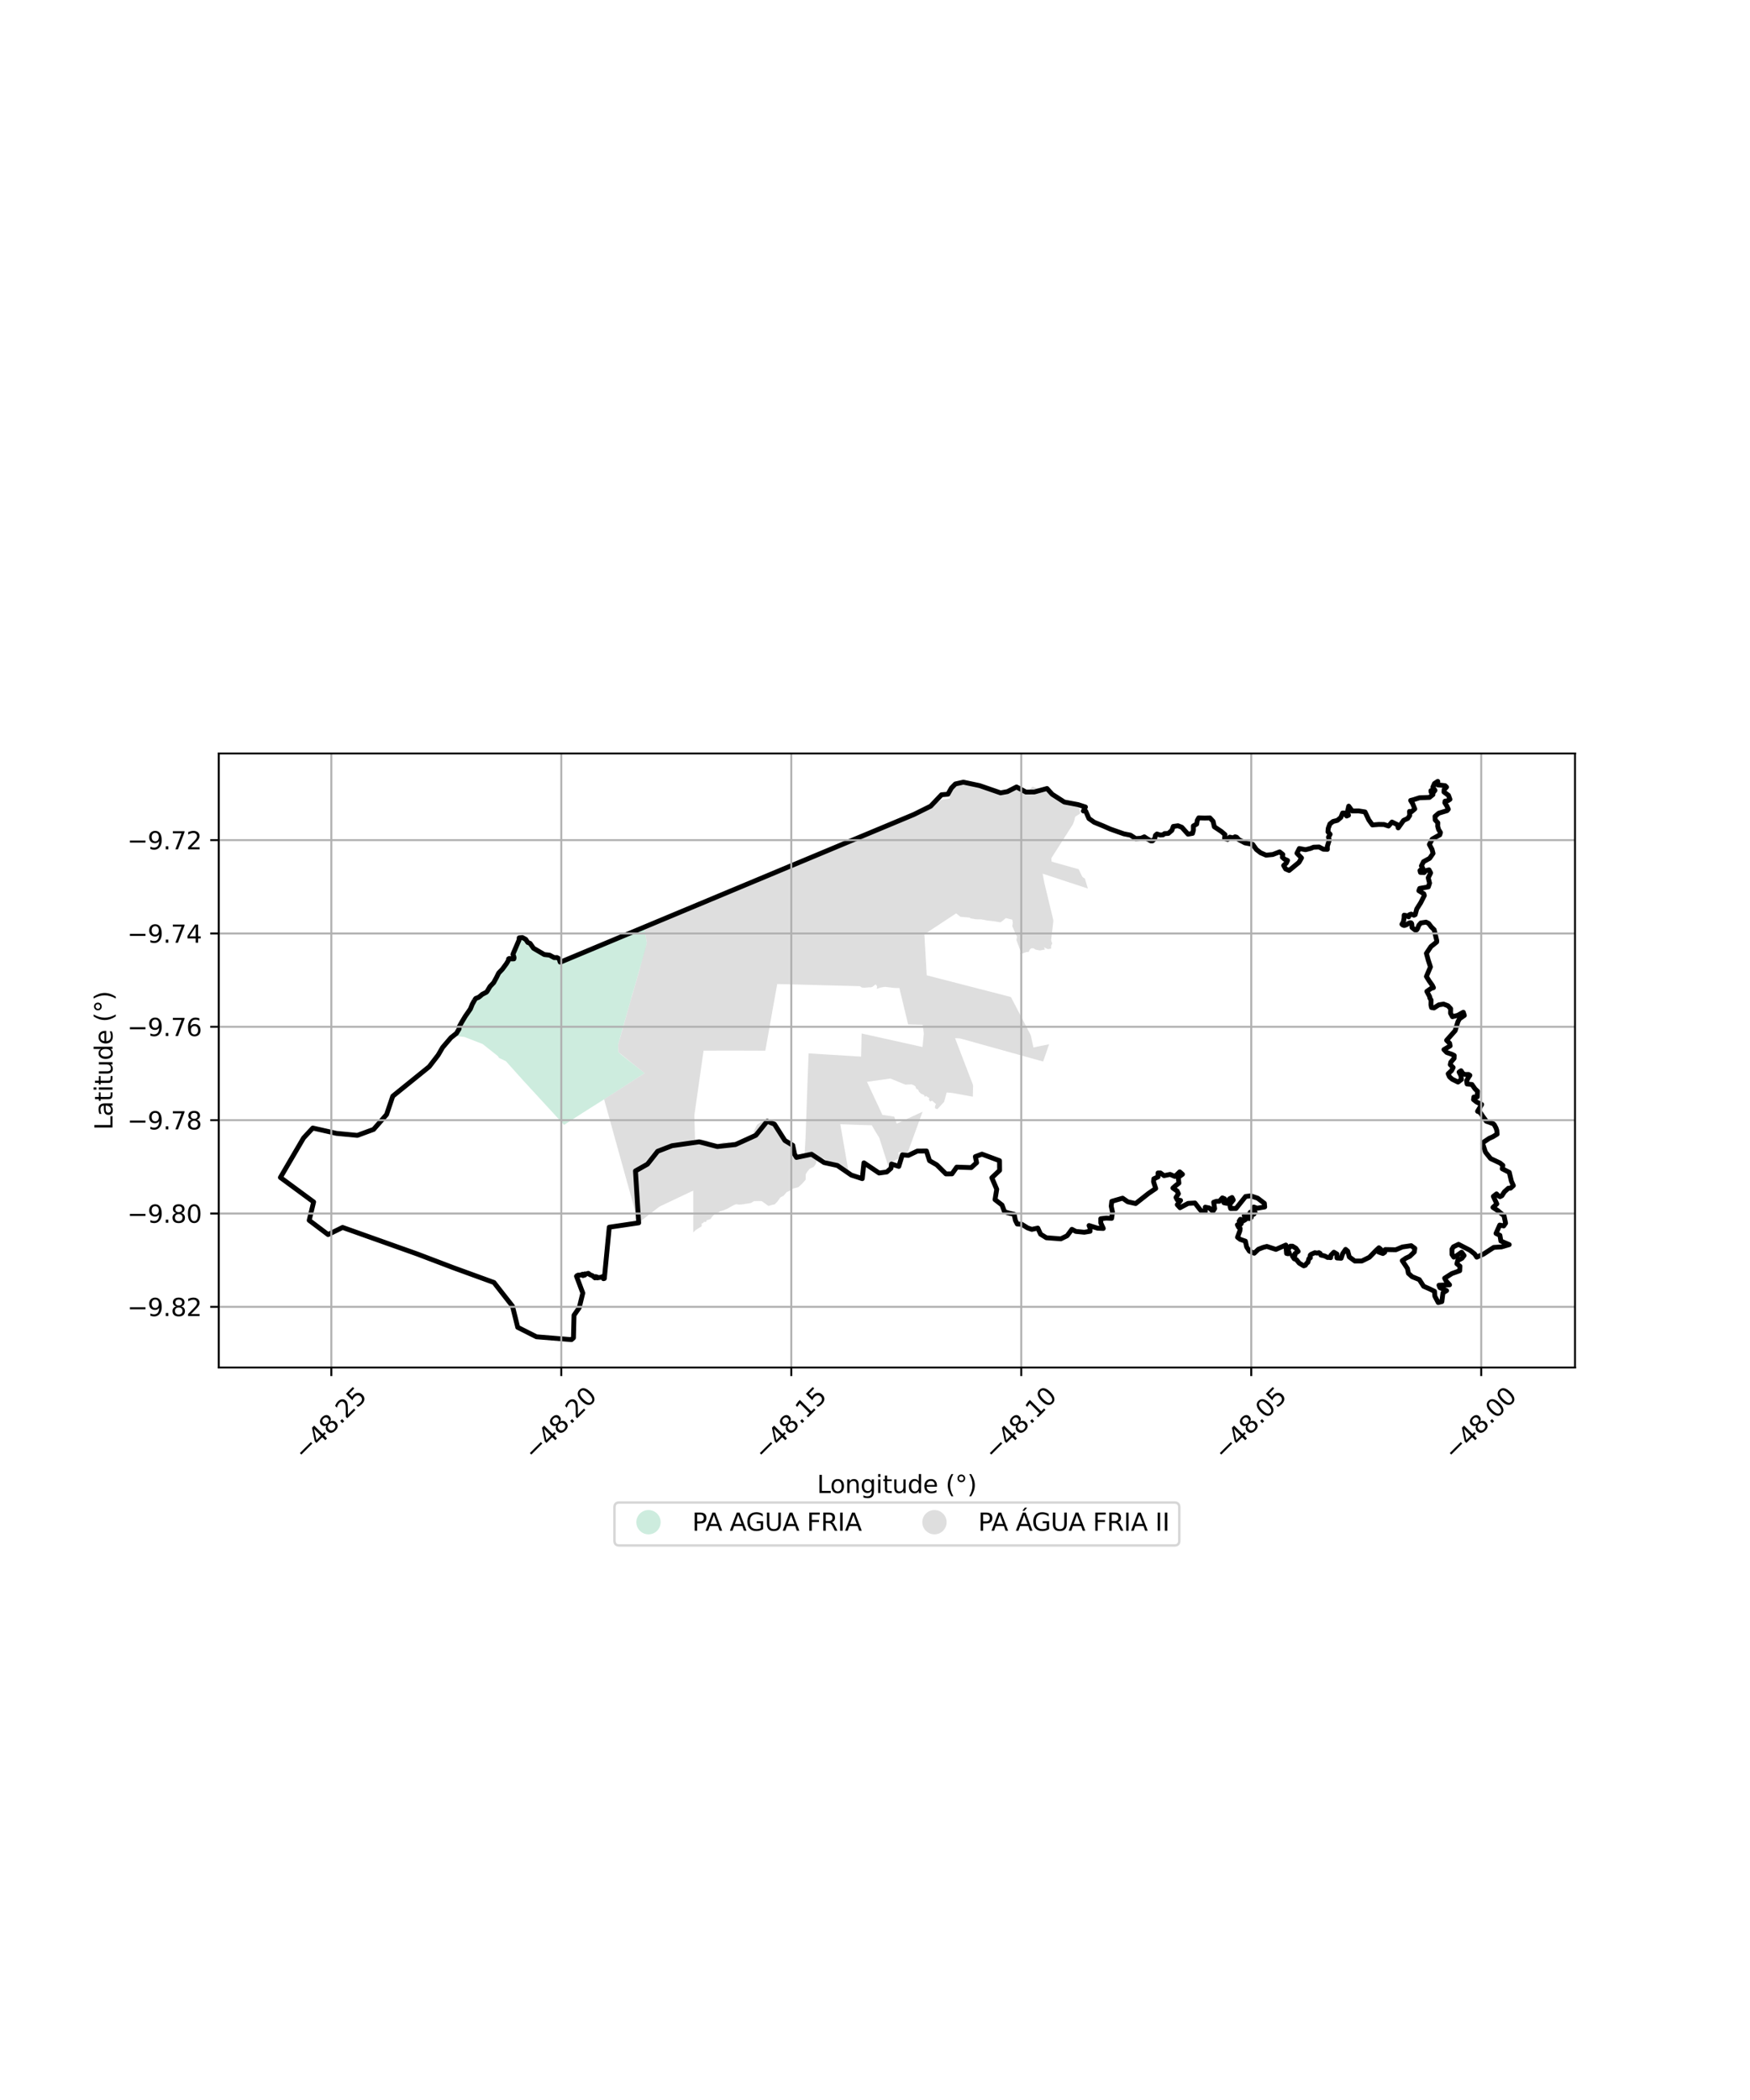 <?xml version="1.0" encoding="utf-8" standalone="no"?>
<!DOCTYPE svg PUBLIC "-//W3C//DTD SVG 1.1//EN"
  "http://www.w3.org/Graphics/SVG/1.1/DTD/svg11.dtd">
<svg xmlns:xlink="http://www.w3.org/1999/xlink" width="720pt" height="864pt" viewBox="0 0 720 864" xmlns="http://www.w3.org/2000/svg" version="1.1">
 <defs>
  <style type="text/css">*{stroke-linejoin: round; stroke-linecap: butt}</style>
 </defs>
 <g id="figure_1">
  <g id="patch_1">
   <path d="M 0 864 
L 720 864 
L 720 0 
L 0 0 
z
" style="fill: #ffffff"/>
  </g>
  <g id="axes_1">
   <g id="patch_2">
    <path d="M 90 562.647 
L 648 562.647 
L 648 309.993 
L 90 309.993 
z
" style="fill: #ffffff"/>
   </g>
   <g id="PatchCollection_1">
    <path d="M 265.013 381.475 
L 265.867 386.392 
L 266.137 387.918 
L 265.425 390.962 
L 264.257 395.005 
L 262.869 399.763 
L 261.414 404.902 
L 260.044 409.453 
L 259.379 411.991 
L 258.849 413.834 
L 257.574 418.263 
L 256.272 422.768 
L 255.028 427.251 
L 254.337 429.828 
L 254.461 432.901 
L 255.442 433.796 
L 264.375 440.857 
L 265.217 441.547 
L 258.914 445.61 
L 252.486 449.767 
L 248.634 452.251 
L 246.093 453.846 
L 239.706 457.886 
L 232.067 462.808 
L 215.313 444.597 
L 215.157 444.425 
L 208.159 436.625 
L 205.331 435.257 
L 204.852 434.523 
L 198.568 429.538 
L 191.103 426.648 
L 186.706 426.151 
L 186.906 425.866 
L 186.967 425.711 
L 187.215 425.734 
L 187.317 425.629 
L 187.473 424.972 
L 187.59 424.935 
L 187.749 424.954 
L 187.82 424.666 
L 188.012 424.233 
L 188.129 423.889 
L 188.219 423.545 
L 188.289 423.335 
L 188.294 423.217 
L 188.27 423.126 
L 188.202 422.851 
L 188.053 422.799 
L 188.482 422.516 
L 188.137 422.509 
L 188.218 422.361 
L 188.38 422.21 
L 188.227 422.094 
L 188.568 421.898 
L 188.919 421.662 
L 188.853 421.421 
L 188.933 421.067 
L 189.087 420.548 
L 189.375 420.585 
L 189.563 420.279 
L 189.778 420.317 
L 189.848 420.24 
L 189.984 419.978 
L 190.19 419.943 
L 190.442 419.695 
L 190.47 419.48 
L 190.649 419.335 
L 190.791 419.012 
L 190.862 418.874 
L 190.874 418.78 
L 191.001 418.54 
L 191.149 418.335 
L 191.163 418.18 
L 191.282 418.044 
L 191.33 417.945 
L 191.345 417.707 
L 191.509 417.558 
L 191.657 417.387 
L 191.666 417.242 
L 191.951 417.127 
L 192.144 416.793 
L 192.202 416.587 
L 192.479 416.398 
L 192.427 415.906 
L 192.349 415.541 
L 192.22 415.531 
L 192.361 415.04 
L 192.787 414.784 
L 193.267 414.547 
L 193.475 414.227 
L 193.796 414.011 
L 193.852 413.548 
L 193.676 413.341 
L 193.894 413.142 
L 193.861 412.843 
L 194.248 412.526 
L 194.354 412.334 
L 194.465 412.182 
L 194.794 411.974 
L 195.071 411.929 
L 195.126 411.738 
L 195.349 411.655 
L 195.257 411.467 
L 195.444 411.375 
L 195.518 411.252 
L 196.064 411.271 
L 196.136 411.117 
L 196.339 411.055 
L 196.55 411.178 
L 196.645 410.925 
L 197.065 410.852 
L 197.2 410.711 
L 197.075 410.585 
L 197.286 410.331 
L 197.354 410.231 
L 197.44 409.807 
L 197.759 409.839 
L 197.883 409.646 
L 197.667 409.497 
L 197.98 409.323 
L 197.993 409.154 
L 198.142 409.109 
L 198.685 408.988 
L 198.6 408.7 
L 199.067 408.346 
L 199.415 408.175 
L 199.386 407.987 
L 199.665 407.732 
L 199.696 407.627 
L 199.857 407.685 
L 200.044 407.55 
L 200.073 407.568 
L 200.14 407.681 
L 200.326 407.584 
L 200.356 407.412 
L 200.501 407.36 
L 200.552 407.116 
L 200.55 406.888 
L 200.745 406.61 
L 201.01 406.257 
L 201.237 406.001 
L 201.216 405.794 
L 201.611 405.894 
L 201.669 405.673 
L 201.81 405.311 
L 202.054 405.105 
L 202.245 404.96 
L 202.393 404.532 
L 202.506 404.344 
L 202.746 404.225 
L 202.652 404.083 
L 202.828 403.905 
L 202.873 403.562 
L 203.146 403.356 
L 203.026 403.21 
L 203.237 402.81 
L 203.317 402.583 
L 203.798 402.024 
L 204.144 401.995 
L 204.226 401.655 
L 204.335 401.531 
L 204.5 401.456 
L 204.583 401.357 
L 204.76 401.461 
L 204.802 401.042 
L 205.184 400.874 
L 205.225 400.539 
L 205.397 400.297 
L 205.765 399.864 
L 206.048 399.556 
L 206.058 399.437 
L 206.257 399.469 
L 206.318 399.249 
L 206.511 399.261 
L 206.521 399.117 
L 206.684 398.902 
L 206.929 398.801 
L 206.827 398.624 
L 206.903 398.516 
L 207.115 398.539 
L 207.224 398.136 
L 207.391 398.061 
L 207.443 397.864 
L 207.685 397.672 
L 207.664 397.522 
L 207.565 397.455 
L 207.628 397.373 
L 207.997 397.401 
L 208.011 397.015 
L 207.879 396.873 
L 208.06 396.679 
L 207.809 396.486 
L 208.055 396.502 
L 208.025 396.281 
L 208.339 396.141 
L 208.134 395.84 
L 208.205 395.739 
L 208.234 395.435 
L 208.66 395.321 
L 208.884 395.169 
L 209.28 395.113 
L 209.603 395.247 
L 209.63 395.008 
L 209.851 395.084 
L 210.305 395.017 
L 210.617 394.911 
L 210.51 394.694 
L 210.455 394.705 
L 210.335 394.666 
L 210.128 394.169 
L 209.943 394.107 
L 209.911 393.818 
L 210.08 393.42 
L 210.257 393.574 
L 210.409 393.437 
L 210.455 393.237 
L 210.441 393.1 
L 210.703 393.106 
L 210.66 392.919 
L 210.953 392.862 
L 211.032 392.702 
L 211.408 392.811 
L 211.479 392.476 
L 211.274 392.105 
L 211.43 391.541 
L 211.18 391.27 
L 211.366 390.868 
L 211.352 390.707 
L 211.587 390.646 
L 211.522 390.447 
L 211.647 390.261 
L 211.802 390.105 
L 212.031 389.682 
L 212.201 389.672 
L 212.286 389.588 
L 212.161 389.43 
L 212.167 389.023 
L 211.941 388.977 
L 212.048 388.843 
L 212.282 388.796 
L 212.341 388.56 
L 212.54 388.37 
L 212.875 387.879 
L 212.995 387.708 
L 213.111 387.142 
L 213.009 386.878 
L 213.172 386.809 
L 213.188 386.678 
L 212.883 386.445 
L 212.901 386.304 
L 213.293 386.131 
L 213.62 385.854 
L 213.704 386.172 
L 214.088 386.06 
L 214.228 386.097 
L 214.366 385.981 
L 214.705 385.965 
L 214.737 385.821 
L 214.907 385.728 
L 215.186 385.786 
L 215.419 385.852 
L 215.464 385.998 
L 215.621 386.136 
L 215.81 386.157 
L 216.11 386.375 
L 216.311 386.488 
L 216.541 386.849 
L 216.711 387.123 
L 216.924 387.426 
L 217.148 387.749 
L 217.736 388.031 
L 218.091 388.138 
L 218.187 388.297 
L 218.214 388.527 
L 218.338 388.707 
L 218.382 388.876 
L 218.309 389.078 
L 218.666 389.368 
L 219.031 389.715 
L 219.433 389.919 
L 219.501 390.139 
L 219.62 390.223 
L 219.729 390.177 
L 219.896 390.35 
L 220.102 390.399 
L 220.495 390.729 
L 220.889 391.174 
L 221.101 391.26 
L 221.442 391.691 
L 221.813 391.772 
L 221.956 391.944 
L 221.935 392.166 
L 222.458 392.293 
L 222.772 392.3 
L 222.821 392.447 
L 222.97 392.505 
L 223.283 392.691 
L 223.39 392.604 
L 223.527 392.774 
L 223.955 392.737 
L 224.228 392.809 
L 224.386 392.969 
L 224.68 392.902 
L 225.183 393.018 
L 225.45 392.826 
L 225.784 392.856 
L 226.101 392.974 
L 226.252 393.136 
L 226.692 393.211 
L 226.847 393.341 
L 227.164 393.564 
L 227.994 393.988 
L 228.329 394.088 
L 228.848 394.085 
L 229.15 393.97 
L 229.529 394.245 
L 229.838 394.349 
L 230.244 394.819 
L 230.183 394.962 
L 230.243 395.142 
L 230.382 395.704 
L 230.475 395.84 
L 230.77 395.771 
L 234.508 394.248 
L 234.772 394.139 
L 265.013 381.475 
" clip-path="url(#pbc3c628ac7)" style="fill: #b3e2cd; fill-opacity: 0.65"/>
    <path d="M 336.596 476.558 
L 336.129 476.696 
L 335.945 477.736 
L 335.594 479.011 
L 334.751 480.109 
L 333.115 480.857 
L 332.139 482.064 
L 331.498 483.15 
L 331.495 485.328 
L 329.825 487.213 
L 328.437 488.454 
L 326.288 489.008 
L 325.169 489.773 
L 323.699 490.449 
L 322.375 491.982 
L 321.094 492.621 
L 320.036 494.121 
L 318.771 495.501 
L 317.441 495.797 
L 316.157 496.154 
L 313.385 494.167 
L 311.906 494.138 
L 310.191 494.179 
L 309.02 494.922 
L 308.161 495.094 
L 307.001 495.251 
L 305.75 495.495 
L 304.072 495.607 
L 302.898 495.442 
L 301.993 495.786 
L 300.732 496.439 
L 299.429 497.208 
L 297.715 497.943 
L 296.358 498.322 
L 295.389 498.911 
L 293.626 499.95 
L 292.892 500.687 
L 292.413 501.472 
L 291.529 501.821 
L 290.792 502.012 
L 290.485 502.728 
L 289.634 502.703 
L 289.249 503.216 
L 288.667 503.407 
L 288.7 504.032 
L 288.667 504.559 
L 288.137 504.878 
L 286.276 506.037 
L 285.221 507.053 
L 285.222 489.839 
L 271.679 496.262 
L 271.092 496.619 
L 267.467 499.395 
L 267.214 499.582 
L 262.658 503.128 
L 248.546 452.294 
L 248.787 452.141 
L 265.226 441.548 
L 254.471 432.901 
L 254.339 429.994 
L 254.377 429.654 
L 257.629 418.095 
L 258.809 413.999 
L 260.049 409.601 
L 261.47 404.733 
L 262.872 399.848 
L 266.103 388.084 
L 266.113 387.744 
L 265.024 381.472 
L 294.041 369.284 
L 294.55 369.072 
L 309.963 362.63 
L 310.473 362.417 
L 325.912 355.965 
L 326.421 355.752 
L 357.062 342.959 
L 357.572 342.747 
L 382.135 332.54 
L 384.361 331.048 
L 387.193 329.105 
L 390.855 328.536 
L 390.452 325.859 
L 390.365 324.823 
L 393.159 322.6 
L 396.1 321.792 
L 398.448 322.825 
L 399.588 322.804 
L 403.508 323.743 
L 405.207 324.516 
L 405.824 324.677 
L 408.178 325.632 
L 409.707 325.468 
L 410.705 325.982 
L 412.186 325.885 
L 418.676 324.052 
L 421.142 325.526 
L 421.469 326.001 
L 423.086 325.485 
L 424.743 323.626 
L 426.666 324.281 
L 429.68 324.798 
L 431.945 326.017 
L 433.937 327.742 
L 435.918 328.825 
L 437.847 330.693 
L 438.901 330.587 
L 440.01 329.798 
L 442.598 330.636 
L 443.858 332.286 
L 444.524 334.077 
L 444.267 334.816 
L 442.554 335.892 
L 442.27 336.312 
L 442.132 337.054 
L 441.99 337.589 
L 441.562 338.817 
L 441.323 339.313 
L 432.654 352.928 
L 432.543 353.436 
L 432.689 354.509 
L 443.79 357.619 
L 445.209 360.575 
L 445.563 360.972 
L 446.351 361.464 
L 447.582 365.576 
L 428.969 359.455 
L 429.652 363.143 
L 433.338 378.44 
L 433.371 378.985 
L 432.483 386.681 
L 432.552 387.215 
L 432.914 388.139 
L 432.473 389.112 
L 432.467 390.257 
L 431.131 390.502 
L 429.494 389.751 
L 429.936 390.673 
L 427.82 391.05 
L 426.113 390.711 
L 425.16 390.147 
L 424.332 390.155 
L 423.728 390.611 
L 423.22 391.666 
L 422.28 391.708 
L 421.015 392.17 
L 419.678 392.523 
L 419.968 391.57 
L 418.198 386.81 
L 418.417 385.342 
L 417.834 384.275 
L 417.279 382.906 
L 416.482 381.055 
L 416.686 379.679 
L 416.518 378.39 
L 413.803 377.723 
L 412.636 378.744 
L 411.643 379.474 
L 408.973 379.03 
L 406.092 378.722 
L 403.776 378.256 
L 401.436 378.221 
L 400.285 377.988 
L 399.332 377.866 
L 399.021 377.525 
L 395.122 377.193 
L 393.378 375.791 
L 380.552 384.246 
L 380.337 384.675 
L 381.277 401.272 
L 415.66 410.131 
L 416.055 410.445 
L 423.943 425.627 
L 424.13 426.144 
L 425.181 430.975 
L 427.466 430.478 
L 428.006 430.366 
L 431.639 429.642 
L 429.178 436.742 
L 395.276 427.311 
L 394.735 427.222 
L 392.937 427.128 
L 394.197 430.42 
L 394.395 430.938 
L 397.667 439.467 
L 397.865 439.985 
L 400.253 446.201 
L 400.347 446.737 
L 400.253 451.21 
L 391.809 449.675 
L 391.263 449.606 
L 389.49 449.482 
L 388.454 453.32 
L 385.658 456.349 
L 384.896 456.101 
L 384.919 456.084 
L 384.643 455.745 
L 384.747 454.883 
L 385.122 454.313 
L 384.631 453.851 
L 384.182 453.438 
L 383.408 452.828 
L 382.737 453.224 
L 382.382 452.767 
L 382.104 452.271 
L 382.415 451.867 
L 380.993 450.889 
L 380.498 451.306 
L 380.221 450.561 
L 378.908 449.963 
L 378.092 449.154 
L 377.674 448.227 
L 377.031 448.014 
L 376.626 446.988 
L 375.99 446.508 
L 375.112 446.156 
L 372.471 446.24 
L 366.314 443.739 
L 357.111 445.032 
L 356.692 445.091 
L 363.053 458.698 
L 367.879 459.397 
L 368.944 462.303 
L 379.583 457.386 
L 373.482 474.133 
L 373.478 474.135 
L 371.101 473.944 
L 369.64 474.07 
L 369.67 474.694 
L 370.272 475.862 
L 370.055 476.274 
L 369.464 476.847 
L 368.343 477.223 
L 368.194 477.62 
L 366.59 478.042 
L 366.352 478.354 
L 365.405 479.628 
L 361.842 468.379 
L 361.614 467.879 
L 360.188 465.559 
L 359.905 465.083 
L 358.686 462.971 
L 352.665 462.795 
L 352.114 462.776 
L 345.722 462.525 
L 349.041 481.69 
L 349.085 482.241 
L 349.074 483.103 
L 348.277 482.4 
L 346.917 481.763 
L 346.398 480.617 
L 345.342 479.087 
L 344.445 479.916 
L 343.601 479.335 
L 343.12 478.239 
L 341.116 477.92 
L 339.475 477.181 
L 338.954 476.61 
L 337.996 476.406 
L 337.105 476.48 
L 336.63 476.477 
L 336.596 476.558 
M 331.82 456.936 
L 332.213 445.764 
L 332.233 445.209 
L 332.682 433.384 
L 340.219 433.861 
L 340.769 433.895 
L 350.041 434.461 
L 350.591 434.495 
L 354.285 434.73 
L 354.361 431.296 
L 354.373 430.741 
L 354.498 425.208 
L 371.497 428.976 
L 372.035 429.096 
L 379.55 430.762 
L 380.055 425.496 
L 380.046 424.945 
L 379.62 421.642 
L 373.623 421.481 
L 370.028 406.496 
L 368.143 406.492 
L 364.115 406.013 
L 362.078 406.353 
L 360.835 406.835 
L 360.712 406.689 
L 360.886 405.987 
L 360.628 405.382 
L 360.24 405.039 
L 358.926 406.029 
L 358.32 406.209 
L 357.469 406.209 
L 356.243 406.329 
L 355.448 406.373 
L 354.741 406.313 
L 354.325 406.158 
L 353.95 405.859 
L 353.847 405.738 
L 353.657 405.735 
L 353.105 405.724 
L 347.296 405.566 
L 346.745 405.552 
L 340.49 405.398 
L 339.939 405.384 
L 333.123 405.203 
L 332.572 405.188 
L 324.822 404.978 
L 324.271 404.964 
L 319.774 404.862 
L 318.478 412.033 
L 318.38 412.579 
L 317.19 419.262 
L 317.093 419.809 
L 316.173 424.998 
L 316.076 425.545 
L 314.884 432.269 
L 302.476 432.228 
L 301.579 432.227 
L 289.472 432.251 
L 288.55 438.716 
L 288.472 439.265 
L 286.141 455.632 
L 286.09 455.99 
L 285.709 458.69 
L 285.678 459.242 
L 285.991 469.642 
L 286.289 469.455 
L 286.625 469.436 
L 287.952 469.285 
L 289.098 468.85 
L 291.122 469.291 
L 292.522 470.655 
L 293.801 471.043 
L 294.201 471.454 
L 294.429 471.91 
L 294.596 471.574 
L 295.149 471.372 
L 295.657 470.946 
L 296.238 470.446 
L 297.709 469.907 
L 298.898 470.073 
L 299.855 469.699 
L 300.517 470.009 
L 301.219 469.581 
L 302.427 469.7 
L 304.234 469.719 
L 306.208 469.367 
L 307.179 468.632 
L 308.238 468.029 
L 309.179 467.073 
L 309.881 466.413 
L 310.176 465.371 
L 311.452 462.769 
L 312.33 462.209 
L 313.085 461.657 
L 314.866 461.084 
L 316.849 460.877 
L 317.791 461.899 
L 319.041 463.616 
L 320.764 465.436 
L 322.404 467.41 
L 322.561 469.036 
L 324.515 470.546 
L 326.25 470.536 
L 326.999 471.688 
L 327.024 473.244 
L 327.84 474.565 
L 328.832 474.958 
L 330.217 475.393 
L 331.087 474.572 
L 331.054 474.603 
L 331.398 468.521 
L 331.424 467.967 
L 331.801 457.491 
L 331.82 456.936 
" clip-path="url(#pbc3c628ac7)" style="fill: #cccccc; fill-opacity: 0.65"/>
   </g>
   <g id="PatchCollection_2">
    <path d="M 195.209 411.555 
L 195.716 410.799 
L 196.129 410.619 
L 196.786 410.393 
L 197.36 409.999 
L 198.377 409.118 
L 200.081 408.238 
L 200.408 407.891 
L 201.624 405.84 
L 203.088 404.317 
L 204.28 402.15 
L 205.137 400.397 
L 205.785 399.688 
L 206.682 398.76 
L 208.362 396.471 
L 209.155 395.139 
L 209.255 394.492 
L 209.583 394.335 
L 209.912 394.398 
L 210.482 394.52 
L 211.414 394.506 
L 211.509 394.018 
L 211.363 393.478 
L 211.039 392.691 
L 211.209 392.205 
L 213.55 386.755 
L 213.62 385.854 
L 214.907 385.728 
L 216.311 386.488 
L 217.148 387.749 
L 218.091 388.138 
L 219.501 390.139 
L 223.955 392.737 
L 226.101 392.974 
L 227.994 393.988 
L 229.15 393.97 
L 229.838 394.349 
L 230.244 394.819 
L 230.243 395.142 
L 230.475 395.84 
L 230.77 395.771 
L 375.959 335.122 
L 382.892 331.687 
L 387.37 326.985 
L 389.992 326.767 
L 391.428 324.212 
L 393.074 322.541 
L 396.355 321.804 
L 403.022 323.222 
L 411.67 326.207 
L 414.519 325.682 
L 418.226 323.775 
L 422.09 325.867 
L 425.564 325.837 
L 430.764 324.417 
L 432.894 326.774 
L 437.885 329.981 
L 443.602 331.057 
L 446.588 332.031 
L 445.734 333.664 
L 446.727 333.78 
L 448.005 336.758 
L 450.19 338.302 
L 453.888 339.818 
L 456.816 341.106 
L 462.354 343.058 
L 465.089 343.596 
L 467.273 345.015 
L 469.505 344.871 
L 470.803 344.297 
L 471.802 344.976 
L 473.485 345.961 
L 474.168 345.955 
L 475.09 345.01 
L 475.389 343.694 
L 476.005 343.127 
L 477.311 343.553 
L 478.49 343.48 
L 479.106 342.975 
L 480.656 342.899 
L 482.134 341.636 
L 482.741 340.005 
L 484.662 339.739 
L 486.218 340.35 
L 488.787 343.203 
L 490.645 342.874 
L 491.006 341.558 
L 490.991 339.808 
L 492.349 339.047 
L 492.585 337.544 
L 493.196 336.476 
L 495.679 336.58 
L 497.787 336.499 
L 499.103 337.925 
L 499.618 340.171 
L 502.489 342.083 
L 503.989 343.383 
L 503.816 344.884 
L 505.061 345.373 
L 505.983 344.428 
L 507.289 344.729 
L 508.154 344.284 
L 508.776 344.466 
L 509.669 345.441 
L 512.225 346.793 
L 515.394 347.391 
L 516.902 349.502 
L 518.651 350.862 
L 520.893 351.843 
L 523.682 351.568 
L 526.465 350.481 
L 527.777 351.532 
L 527.601 352.721 
L 528.476 353.464 
L 529.722 354.015 
L 529.235 355.082 
L 528.127 356.092 
L 528.946 357.522 
L 530.378 358.135 
L 534.44 354.795 
L 535.479 352.973 
L 533.601 351.052 
L 534.577 349.106 
L 537.125 349.584 
L 539.23 349.065 
L 540.466 348.554 
L 542.699 348.472 
L 544.445 349.394 
L 546.12 349.442 
L 546.109 348.192 
L 546.893 345.623 
L 546.573 344.438 
L 547.245 343.244 
L 546.368 342.252 
L 546.479 340.813 
L 547.146 338.995 
L 548.44 337.984 
L 550.235 337.53 
L 551.652 336.33 
L 552.381 334.511 
L 553.125 334.505 
L 554.067 335.746 
L 554.808 335.427 
L 554.422 333.806 
L 554.9 331.676 
L 556.344 333.664 
L 559.012 333.64 
L 561.621 334.055 
L 563.138 337.291 
L 564.646 339.403 
L 567.312 339.192 
L 569.421 339.236 
L 571.288 339.844 
L 572.701 338.207 
L 574.944 339.312 
L 575.265 340.622 
L 577.472 337.54 
L 579.202 336.712 
L 579.998 335.517 
L 579.921 333.83 
L 580.667 334.011 
L 582.084 332.811 
L 581.196 330.632 
L 580.378 329.326 
L 581.616 329.003 
L 584.029 328.231 
L 588.122 328.07 
L 589.539 326.933 
L 588.785 325.877 
L 588.719 325.315 
L 589.84 325.867 
L 590.392 325.175 
L 589.512 323.87 
L 590.182 322.364 
L 591.539 321.477 
L 591.475 322.913 
L 594.549 323.243 
L 595.145 323.832 
L 594.15 324.912 
L 594.099 325.865 
L 595.942 327.217 
L 596.548 328.878 
L 595.725 329.421 
L 594.546 329.61 
L 594.433 330.265 
L 595.272 331.626 
L 595.874 332.93 
L 595.348 333.53 
L 591.931 334.572 
L 590.407 335.894 
L 590.478 337.322 
L 591.552 338.502 
L 591.506 339.975 
L 591.872 341.28 
L 592.651 342.523 
L 592.364 343.478 
L 589.249 345.231 
L 588.087 347.443 
L 589.168 349.457 
L 589.596 351.119 
L 588.197 353.132 
L 585.67 354.523 
L 584.799 356.256 
L 585.338 357.144 
L 584.225 358.165 
L 584.409 358.937 
L 585.945 358.983 
L 586.588 358.204 
L 587.944 357.894 
L 588.604 359.138 
L 587.616 361.146 
L 588.167 363.343 
L 587.649 364.895 
L 584.11 365.521 
L 583.764 366.477 
L 585.784 367.708 
L 586.026 368.42 
L 584.516 371.409 
L 582.885 373.982 
L 582.256 376.308 
L 581.726 376.551 
L 580.599 376.085 
L 579.893 376.329 
L 579.556 377.224 
L 578.949 376.782 
L 577.711 376.53 
L 577.682 377.776 
L 577.383 379.272 
L 576.797 380.26 
L 577.124 380.569 
L 577.647 380.771 
L 578.042 380.714 
L 578.765 380.402 
L 579.43 379.911 
L 580.231 379.615 
L 580.542 379.661 
L 580.811 379.993 
L 580.885 380.493 
L 580.93 381.605 
L 582.141 382.578 
L 582.848 382.574 
L 583.172 382.121 
L 583.77 380.661 
L 584.59 379.729 
L 586.714 379.4 
L 587.782 379.926 
L 588.858 381.345 
L 590.049 382.525 
L 591.116 386.981 
L 591.087 387.564 
L 588.715 389.469 
L 586.861 392.246 
L 587.62 395.021 
L 588.525 397.827 
L 586.864 401.754 
L 588.012 403.6 
L 589.299 405.412 
L 589.754 406.373 
L 588.788 406.669 
L 587.049 407.878 
L 588.209 410.062 
L 588.263 410.591 
L 588.766 411.435 
L 588.725 413.458 
L 588.97 414.527 
L 589.976 414.697 
L 591.974 413.429 
L 593.921 413.114 
L 595.758 413.812 
L 596.832 414.993 
L 596.788 416.873 
L 597.569 418.295 
L 599.75 417.74 
L 602.043 416.47 
L 602.468 417.775 
L 600.471 419.161 
L 599.832 420.357 
L 598.683 424.057 
L 595.173 428.015 
L 596.425 429.254 
L 596.611 430.323 
L 594.084 431.833 
L 595.217 433.013 
L 597.407 433.793 
L 598.297 434.261 
L 598.249 435.452 
L 596.904 437.011 
L 596.676 438.025 
L 597.868 439.204 
L 597.229 440.459 
L 595.823 441.781 
L 596.366 443.026 
L 597.497 444.027 
L 599.871 445.196 
L 601.279 444.112 
L 601.028 442.449 
L 600.307 441.086 
L 601.129 440.543 
L 601.848 441.668 
L 602.738 442.076 
L 604.215 442.063 
L 604.75 442.415 
L 604.108 443.373 
L 603.411 444.629 
L 603.6 445.996 
L 605.594 446.193 
L 606.876 448.012 
L 607.918 448.992 
L 607.776 451.306 
L 606.408 451.341 
L 606.255 452.4 
L 607.457 453.365 
L 609.594 454.407 
L 607.916 457.225 
L 608.605 457.482 
L 609.228 458.038 
L 610.152 459.44 
L 611.522 461.299 
L 614.377 462.338 
L 614.826 462.812 
L 615.512 464.104 
L 615.82 465.065 
L 615.956 466.614 
L 614.184 467.699 
L 612.745 468.339 
L 610.115 470.092 
L 610.103 470.811 
L 611.152 474 
L 613.279 476.675 
L 617.137 478.481 
L 618.321 479.469 
L 618.058 480.863 
L 620.958 482.333 
L 621.822 485.967 
L 622.636 487.779 
L 621.49 488.825 
L 620.603 488.86 
L 618.947 490.346 
L 617.925 491.951 
L 617.143 492.345 
L 616.449 491.98 
L 615.718 491.207 
L 614.412 492.233 
L 615.836 495.318 
L 614.247 496.765 
L 616.162 498.033 
L 618.802 500.206 
L 619.438 503.253 
L 618.662 504.385 
L 617.045 504.02 
L 615.506 507.461 
L 617.106 508.242 
L 617.509 510.599 
L 620.936 512.075 
L 617.747 513.019 
L 614.588 513.212 
L 610.438 515.914 
L 607.58 517.239 
L 606.695 515.897 
L 604.821 514.414 
L 600.082 511.957 
L 597.981 512.976 
L 597.37 513.981 
L 597.389 516.106 
L 598.143 517.224 
L 599.379 516.588 
L 601.352 515.195 
L 602.357 516.561 
L 601.498 517.694 
L 599.769 518.585 
L 599.409 519.963 
L 600.659 520.952 
L 600.551 522.828 
L 597.334 523.982 
L 594.372 525.883 
L 594.877 526.879 
L 596.382 528.615 
L 592.04 528.779 
L 592.421 529.776 
L 595.162 531.001 
L 593.681 531.889 
L 593.216 535.519 
L 591.73 535.907 
L 590.342 533.294 
L 590.2 531.296 
L 588.205 530.313 
L 585.713 529.211 
L 583.951 526.476 
L 580.962 525.253 
L 579.46 523.892 
L 579.07 521.895 
L 576.932 518.664 
L 578.412 517.651 
L 580.019 516.886 
L 581.865 515.12 
L 582.1 513.618 
L 580.601 512.506 
L 577.006 513.038 
L 574.286 514.188 
L 569.941 514.101 
L 569.703 515.229 
L 568.962 515.735 
L 567.219 515.126 
L 568.078 513.993 
L 567.328 513.375 
L 566.097 514.511 
L 563.391 517.285 
L 560.301 518.812 
L 557.447 518.838 
L 555.141 517.143 
L 554.499 514.773 
L 553.624 514.031 
L 552.398 515.792 
L 551.794 517.673 
L 550.055 517.563 
L 550.041 515.938 
L 548.794 515.199 
L 547.563 516.46 
L 547.473 517.444 
L 546.824 517.332 
L 546.17 517.349 
L 545.965 517.205 
L 544.931 516.72 
L 543.436 516.381 
L 543.155 515.684 
L 542.635 515.39 
L 541.916 515.572 
L 540.955 515.399 
L 539.474 516.045 
L 539.101 516.381 
L 539.031 516.739 
L 539.132 517.486 
L 538.526 517.834 
L 538.089 519.384 
L 537.556 519.799 
L 537.056 520.57 
L 536.4 520.808 
L 534.559 519.701 
L 533.379 518.264 
L 532.474 517.898 
L 531.662 516.658 
L 532.785 516.552 
L 532.803 515.752 
L 534.098 514.866 
L 533.181 513.558 
L 531.766 512.717 
L 530.888 512.718 
L 529.999 514.076 
L 530.113 514.79 
L 530.46 515.508 
L 529.986 515.829 
L 529.341 515.71 
L 529.033 512.249 
L 524.952 514.036 
L 521.218 512.819 
L 519.732 513.207 
L 517.753 513.974 
L 516.029 515.615 
L 514.036 514.757 
L 512.904 513.017 
L 512.387 510.647 
L 510.27 509.915 
L 509.146 509.05 
L 510.116 506.416 
L 510.231 505.415 
L 509.606 504.921 
L 509.101 503.925 
L 510.218 503.915 
L 510.71 503.411 
L 509.833 502.419 
L 510.322 501.664 
L 511.569 502.278 
L 512.433 501.771 
L 511.923 500.15 
L 512.79 500.018 
L 512.922 500.891 
L 513.919 501.383 
L 514.784 500.875 
L 513.783 500.009 
L 514.393 498.753 
L 515.766 499.616 
L 516.38 498.861 
L 515.499 497.493 
L 515.864 496.615 
L 517.233 497.103 
L 520.332 496.576 
L 520.194 495.077 
L 517.446 492.976 
L 514.582 492.001 
L 512.475 492.27 
L 508.546 497.18 
L 506.312 497.2 
L 505.925 495.578 
L 507.398 493.69 
L 506.893 492.694 
L 505.905 493.203 
L 504.68 495.089 
L 503.561 494.849 
L 503.795 493.221 
L 502.923 492.854 
L 501.694 494.24 
L 500.453 494.251 
L 499.339 494.636 
L 499.734 497.257 
L 498.999 498.389 
L 497.622 497.026 
L 495.881 496.666 
L 495.897 498.541 
L 494.657 498.677 
L 493.655 497.561 
L 491.646 494.953 
L 488.832 495.111 
L 485.496 496.891 
L 484.368 495.65 
L 485.718 493.888 
L 484.351 493.65 
L 483.846 492.655 
L 484.825 491.146 
L 484.319 490.025 
L 482.571 488.791 
L 483.556 487.907 
L 485.036 486.769 
L 484.767 484.396 
L 486.494 483.131 
L 485.368 482.141 
L 483.399 484.033 
L 481.405 483.176 
L 478.927 483.697 
L 477.428 482.585 
L 476.436 482.594 
L 476.45 484.219 
L 474.719 484.984 
L 474.605 486.235 
L 475.498 488.978 
L 472.536 491.004 
L 467.235 495.175 
L 464.002 494.454 
L 461.879 492.972 
L 457.422 494.261 
L 457.191 496.263 
L 457.708 498.634 
L 457.358 501.262 
L 455.123 501.157 
L 452.891 501.426 
L 452.906 503.176 
L 453.919 505.418 
L 451.559 505.313 
L 448.075 504.219 
L 448.454 505.09 
L 448.467 506.59 
L 446.112 506.986 
L 442.634 506.641 
L 441.013 505.78 
L 439.05 508.423 
L 436.454 509.695 
L 430.492 509.247 
L 428.121 507.768 
L 426.983 505.277 
L 424.505 505.799 
L 422.762 505.189 
L 420.391 503.709 
L 418.528 503.601 
L 417.77 502.107 
L 417.253 499.611 
L 414.765 499.008 
L 413.271 498.521 
L 412.255 495.779 
L 409.381 493.554 
L 410.089 489.297 
L 408.063 484.565 
L 411.264 481.537 
L 411.23 477.536 
L 404.008 474.849 
L 401.286 475.872 
L 401.804 478.368 
L 399.587 480.387 
L 393.628 480.189 
L 391.665 482.956 
L 389.183 482.977 
L 385.428 479.259 
L 382.434 477.535 
L 381.159 473.546 
L 377.436 473.578 
L 373.727 475.36 
L 371.243 475.131 
L 369.794 479.894 
L 366.806 478.919 
L 366.573 480.672 
L 364.848 482.187 
L 361.687 482.622 
L 355.445 478.425 
L 354.755 484.932 
L 350.274 483.47 
L 344.531 479.519 
L 339.06 478.315 
L 333.884 474.893 
L 327.688 476.196 
L 326.933 474.953 
L 326.157 471.209 
L 322.913 469.236 
L 318.637 462.522 
L 315.647 461.297 
L 310.979 467.087 
L 302.571 470.909 
L 295.13 471.722 
L 287.667 469.785 
L 276.509 471.38 
L 270.57 473.68 
L 266.393 478.966 
L 261.451 481.758 
L 262.771 503.119 
L 250.67 504.903 
L 248.641 526.012 
L 248.284 526.092 
L 248.556 525.815 
L 248.055 525.17 
L 247.434 525.455 
L 245.674 525.76 
L 245.632 525.389 
L 245.06 525.236 
L 244.789 525.757 
L 243.733 524.846 
L 242.709 524.436 
L 242.046 523.882 
L 241.11 524.178 
L 240.636 524.127 
L 240.642 524.568 
L 239.857 524.811 
L 239.748 524.251 
L 238.787 524.609 
L 237.837 524.631 
L 237.673 525.155 
L 237.467 524.798 
L 237.188 525.074 
L 239.783 531.995 
L 238.312 538.024 
L 236.169 541.121 
L 235.938 550.427 
L 235.111 551.163 
L 220.732 549.999 
L 213.012 546.108 
L 210.837 537.361 
L 203.229 527.656 
L 186.517 521.573 
L 171.737 515.95 
L 140.959 504.999 
L 134.983 507.936 
L 127.211 502.082 
L 129.036 494.514 
L 115.364 484.445 
L 124.892 468.191 
L 128.689 464.11 
L 138.426 466.303 
L 147.024 467.126 
L 153.718 464.661 
L 159.051 458.551 
L 161.6 450.995 
L 176.581 438.869 
L 180.265 434.088 
L 182.1 430.948 
L 185.542 426.92 
L 187.786 425.151 
L 188.897 423.302 
L 188.914 422.446 
L 189.87 420.737 
L 191.411 418.162 
L 193.529 415.112 
L 194.031 413.879 
L 194.288 413.209 
L 195.209 411.555 
L 195.209 411.555 
" clip-path="url(#pbc3c628ac7)" style="fill: none; stroke: #000000; stroke-width: 2"/>
   </g>
   <g id="matplotlib.axis_1">
    <g id="xtick_1">
     <g id="line2d_1">
      <path d="M 136.31 562.647 
L 136.31 309.993 
" clip-path="url(#pbc3c628ac7)" style="fill: none; stroke: #b0b0b0; stroke-width: 0.8; stroke-linecap: square"/>
     </g>
     <g id="line2d_2">
      <defs>
       <path id="m196f56169c" d="M 0 0 
L 0 3.5 
" style="stroke: #000000; stroke-width: 0.8"/>
      </defs>
      <g>
       <use xlink:href="#m196f56169c" x="136.31" y="562.647" style="stroke: #000000; stroke-width: 0.8"/>
      </g>
     </g>
     <g id="text_1">
      <!-- −48.25 -->
      <g transform="translate(125.177 601.188) rotate(-45) scale(0.1 -0.1)">
       <defs>
        <path id="DejaVuSans-2212" d="M 678 2272 
L 4684 2272 
L 4684 1741 
L 678 1741 
L 678 2272 
z
" transform="scale(0.016)"/>
        <path id="DejaVuSans-34" d="M 2419 4116 
L 825 1625 
L 2419 1625 
L 2419 4116 
z
M 2253 4666 
L 3047 4666 
L 3047 1625 
L 3713 1625 
L 3713 1100 
L 3047 1100 
L 3047 0 
L 2419 0 
L 2419 1100 
L 313 1100 
L 313 1709 
L 2253 4666 
z
" transform="scale(0.016)"/>
        <path id="DejaVuSans-38" d="M 2034 2216 
Q 1584 2216 1326 1975 
Q 1069 1734 1069 1313 
Q 1069 891 1326 650 
Q 1584 409 2034 409 
Q 2484 409 2743 651 
Q 3003 894 3003 1313 
Q 3003 1734 2745 1975 
Q 2488 2216 2034 2216 
z
M 1403 2484 
Q 997 2584 770 2862 
Q 544 3141 544 3541 
Q 544 4100 942 4425 
Q 1341 4750 2034 4750 
Q 2731 4750 3128 4425 
Q 3525 4100 3525 3541 
Q 3525 3141 3298 2862 
Q 3072 2584 2669 2484 
Q 3125 2378 3379 2068 
Q 3634 1759 3634 1313 
Q 3634 634 3220 271 
Q 2806 -91 2034 -91 
Q 1263 -91 848 271 
Q 434 634 434 1313 
Q 434 1759 690 2068 
Q 947 2378 1403 2484 
z
M 1172 3481 
Q 1172 3119 1398 2916 
Q 1625 2713 2034 2713 
Q 2441 2713 2670 2916 
Q 2900 3119 2900 3481 
Q 2900 3844 2670 4047 
Q 2441 4250 2034 4250 
Q 1625 4250 1398 4047 
Q 1172 3844 1172 3481 
z
" transform="scale(0.016)"/>
        <path id="DejaVuSans-2e" d="M 684 794 
L 1344 794 
L 1344 0 
L 684 0 
L 684 794 
z
" transform="scale(0.016)"/>
        <path id="DejaVuSans-32" d="M 1228 531 
L 3431 531 
L 3431 0 
L 469 0 
L 469 531 
Q 828 903 1448 1529 
Q 2069 2156 2228 2338 
Q 2531 2678 2651 2914 
Q 2772 3150 2772 3378 
Q 2772 3750 2511 3984 
Q 2250 4219 1831 4219 
Q 1534 4219 1204 4116 
Q 875 4013 500 3803 
L 500 4441 
Q 881 4594 1212 4672 
Q 1544 4750 1819 4750 
Q 2544 4750 2975 4387 
Q 3406 4025 3406 3419 
Q 3406 3131 3298 2873 
Q 3191 2616 2906 2266 
Q 2828 2175 2409 1742 
Q 1991 1309 1228 531 
z
" transform="scale(0.016)"/>
        <path id="DejaVuSans-35" d="M 691 4666 
L 3169 4666 
L 3169 4134 
L 1269 4134 
L 1269 2991 
Q 1406 3038 1543 3061 
Q 1681 3084 1819 3084 
Q 2600 3084 3056 2656 
Q 3513 2228 3513 1497 
Q 3513 744 3044 326 
Q 2575 -91 1722 -91 
Q 1428 -91 1123 -41 
Q 819 9 494 109 
L 494 744 
Q 775 591 1075 516 
Q 1375 441 1709 441 
Q 2250 441 2565 725 
Q 2881 1009 2881 1497 
Q 2881 1984 2565 2268 
Q 2250 2553 1709 2553 
Q 1456 2553 1204 2497 
Q 953 2441 691 2322 
L 691 4666 
z
" transform="scale(0.016)"/>
       </defs>
       <use xlink:href="#DejaVuSans-2212"/>
       <use xlink:href="#DejaVuSans-34" transform="translate(83.789 0)"/>
       <use xlink:href="#DejaVuSans-38" transform="translate(147.412 0)"/>
       <use xlink:href="#DejaVuSans-2e" transform="translate(211.035 0)"/>
       <use xlink:href="#DejaVuSans-32" transform="translate(242.822 0)"/>
       <use xlink:href="#DejaVuSans-35" transform="translate(306.445 0)"/>
      </g>
     </g>
    </g>
    <g id="xtick_2">
     <g id="line2d_3">
      <path d="M 230.931 562.647 
L 230.931 309.993 
" clip-path="url(#pbc3c628ac7)" style="fill: none; stroke: #b0b0b0; stroke-width: 0.8; stroke-linecap: square"/>
     </g>
     <g id="line2d_4">
      <g>
       <use xlink:href="#m196f56169c" x="230.931" y="562.647" style="stroke: #000000; stroke-width: 0.8"/>
      </g>
     </g>
     <g id="text_2">
      <!-- −48.20 -->
      <g transform="translate(219.798 601.188) rotate(-45) scale(0.1 -0.1)">
       <defs>
        <path id="DejaVuSans-30" d="M 2034 4250 
Q 1547 4250 1301 3770 
Q 1056 3291 1056 2328 
Q 1056 1369 1301 889 
Q 1547 409 2034 409 
Q 2525 409 2770 889 
Q 3016 1369 3016 2328 
Q 3016 3291 2770 3770 
Q 2525 4250 2034 4250 
z
M 2034 4750 
Q 2819 4750 3233 4129 
Q 3647 3509 3647 2328 
Q 3647 1150 3233 529 
Q 2819 -91 2034 -91 
Q 1250 -91 836 529 
Q 422 1150 422 2328 
Q 422 3509 836 4129 
Q 1250 4750 2034 4750 
z
" transform="scale(0.016)"/>
       </defs>
       <use xlink:href="#DejaVuSans-2212"/>
       <use xlink:href="#DejaVuSans-34" transform="translate(83.789 0)"/>
       <use xlink:href="#DejaVuSans-38" transform="translate(147.412 0)"/>
       <use xlink:href="#DejaVuSans-2e" transform="translate(211.035 0)"/>
       <use xlink:href="#DejaVuSans-32" transform="translate(242.822 0)"/>
       <use xlink:href="#DejaVuSans-30" transform="translate(306.445 0)"/>
      </g>
     </g>
    </g>
    <g id="xtick_3">
     <g id="line2d_5">
      <path d="M 325.552 562.647 
L 325.552 309.993 
" clip-path="url(#pbc3c628ac7)" style="fill: none; stroke: #b0b0b0; stroke-width: 0.8; stroke-linecap: square"/>
     </g>
     <g id="line2d_6">
      <g>
       <use xlink:href="#m196f56169c" x="325.552" y="562.647" style="stroke: #000000; stroke-width: 0.8"/>
      </g>
     </g>
     <g id="text_3">
      <!-- −48.15 -->
      <g transform="translate(314.419 601.188) rotate(-45) scale(0.1 -0.1)">
       <defs>
        <path id="DejaVuSans-31" d="M 794 531 
L 1825 531 
L 1825 4091 
L 703 3866 
L 703 4441 
L 1819 4666 
L 2450 4666 
L 2450 531 
L 3481 531 
L 3481 0 
L 794 0 
L 794 531 
z
" transform="scale(0.016)"/>
       </defs>
       <use xlink:href="#DejaVuSans-2212"/>
       <use xlink:href="#DejaVuSans-34" transform="translate(83.789 0)"/>
       <use xlink:href="#DejaVuSans-38" transform="translate(147.412 0)"/>
       <use xlink:href="#DejaVuSans-2e" transform="translate(211.035 0)"/>
       <use xlink:href="#DejaVuSans-31" transform="translate(242.822 0)"/>
       <use xlink:href="#DejaVuSans-35" transform="translate(306.445 0)"/>
      </g>
     </g>
    </g>
    <g id="xtick_4">
     <g id="line2d_7">
      <path d="M 420.173 562.647 
L 420.173 309.993 
" clip-path="url(#pbc3c628ac7)" style="fill: none; stroke: #b0b0b0; stroke-width: 0.8; stroke-linecap: square"/>
     </g>
     <g id="line2d_8">
      <g>
       <use xlink:href="#m196f56169c" x="420.173" y="562.647" style="stroke: #000000; stroke-width: 0.8"/>
      </g>
     </g>
     <g id="text_4">
      <!-- −48.10 -->
      <g transform="translate(409.04 601.188) rotate(-45) scale(0.1 -0.1)">
       <use xlink:href="#DejaVuSans-2212"/>
       <use xlink:href="#DejaVuSans-34" transform="translate(83.789 0)"/>
       <use xlink:href="#DejaVuSans-38" transform="translate(147.412 0)"/>
       <use xlink:href="#DejaVuSans-2e" transform="translate(211.035 0)"/>
       <use xlink:href="#DejaVuSans-31" transform="translate(242.822 0)"/>
       <use xlink:href="#DejaVuSans-30" transform="translate(306.445 0)"/>
      </g>
     </g>
    </g>
    <g id="xtick_5">
     <g id="line2d_9">
      <path d="M 514.794 562.647 
L 514.794 309.993 
" clip-path="url(#pbc3c628ac7)" style="fill: none; stroke: #b0b0b0; stroke-width: 0.8; stroke-linecap: square"/>
     </g>
     <g id="line2d_10">
      <g>
       <use xlink:href="#m196f56169c" x="514.794" y="562.647" style="stroke: #000000; stroke-width: 0.8"/>
      </g>
     </g>
     <g id="text_5">
      <!-- −48.05 -->
      <g transform="translate(503.661 601.188) rotate(-45) scale(0.1 -0.1)">
       <use xlink:href="#DejaVuSans-2212"/>
       <use xlink:href="#DejaVuSans-34" transform="translate(83.789 0)"/>
       <use xlink:href="#DejaVuSans-38" transform="translate(147.412 0)"/>
       <use xlink:href="#DejaVuSans-2e" transform="translate(211.035 0)"/>
       <use xlink:href="#DejaVuSans-30" transform="translate(242.822 0)"/>
       <use xlink:href="#DejaVuSans-35" transform="translate(306.445 0)"/>
      </g>
     </g>
    </g>
    <g id="xtick_6">
     <g id="line2d_11">
      <path d="M 609.414 562.647 
L 609.414 309.993 
" clip-path="url(#pbc3c628ac7)" style="fill: none; stroke: #b0b0b0; stroke-width: 0.8; stroke-linecap: square"/>
     </g>
     <g id="line2d_12">
      <g>
       <use xlink:href="#m196f56169c" x="609.414" y="562.647" style="stroke: #000000; stroke-width: 0.8"/>
      </g>
     </g>
     <g id="text_6">
      <!-- −48.00 -->
      <g transform="translate(598.281 601.188) rotate(-45) scale(0.1 -0.1)">
       <use xlink:href="#DejaVuSans-2212"/>
       <use xlink:href="#DejaVuSans-34" transform="translate(83.789 0)"/>
       <use xlink:href="#DejaVuSans-38" transform="translate(147.412 0)"/>
       <use xlink:href="#DejaVuSans-2e" transform="translate(211.035 0)"/>
       <use xlink:href="#DejaVuSans-30" transform="translate(242.822 0)"/>
       <use xlink:href="#DejaVuSans-30" transform="translate(306.445 0)"/>
      </g>
     </g>
    </g>
    <g id="text_7">
     <!-- Longitude (°) -->
     <g transform="translate(336.14 614.257) scale(0.1 -0.1)">
      <defs>
       <path id="DejaVuSans-4c" d="M 628 4666 
L 1259 4666 
L 1259 531 
L 3531 531 
L 3531 0 
L 628 0 
L 628 4666 
z
" transform="scale(0.016)"/>
       <path id="DejaVuSans-6f" d="M 1959 3097 
Q 1497 3097 1228 2736 
Q 959 2375 959 1747 
Q 959 1119 1226 758 
Q 1494 397 1959 397 
Q 2419 397 2687 759 
Q 2956 1122 2956 1747 
Q 2956 2369 2687 2733 
Q 2419 3097 1959 3097 
z
M 1959 3584 
Q 2709 3584 3137 3096 
Q 3566 2609 3566 1747 
Q 3566 888 3137 398 
Q 2709 -91 1959 -91 
Q 1206 -91 779 398 
Q 353 888 353 1747 
Q 353 2609 779 3096 
Q 1206 3584 1959 3584 
z
" transform="scale(0.016)"/>
       <path id="DejaVuSans-6e" d="M 3513 2113 
L 3513 0 
L 2938 0 
L 2938 2094 
Q 2938 2591 2744 2837 
Q 2550 3084 2163 3084 
Q 1697 3084 1428 2787 
Q 1159 2491 1159 1978 
L 1159 0 
L 581 0 
L 581 3500 
L 1159 3500 
L 1159 2956 
Q 1366 3272 1645 3428 
Q 1925 3584 2291 3584 
Q 2894 3584 3203 3211 
Q 3513 2838 3513 2113 
z
" transform="scale(0.016)"/>
       <path id="DejaVuSans-67" d="M 2906 1791 
Q 2906 2416 2648 2759 
Q 2391 3103 1925 3103 
Q 1463 3103 1205 2759 
Q 947 2416 947 1791 
Q 947 1169 1205 825 
Q 1463 481 1925 481 
Q 2391 481 2648 825 
Q 2906 1169 2906 1791 
z
M 3481 434 
Q 3481 -459 3084 -895 
Q 2688 -1331 1869 -1331 
Q 1566 -1331 1297 -1286 
Q 1028 -1241 775 -1147 
L 775 -588 
Q 1028 -725 1275 -790 
Q 1522 -856 1778 -856 
Q 2344 -856 2625 -561 
Q 2906 -266 2906 331 
L 2906 616 
Q 2728 306 2450 153 
Q 2172 0 1784 0 
Q 1141 0 747 490 
Q 353 981 353 1791 
Q 353 2603 747 3093 
Q 1141 3584 1784 3584 
Q 2172 3584 2450 3431 
Q 2728 3278 2906 2969 
L 2906 3500 
L 3481 3500 
L 3481 434 
z
" transform="scale(0.016)"/>
       <path id="DejaVuSans-69" d="M 603 3500 
L 1178 3500 
L 1178 0 
L 603 0 
L 603 3500 
z
M 603 4863 
L 1178 4863 
L 1178 4134 
L 603 4134 
L 603 4863 
z
" transform="scale(0.016)"/>
       <path id="DejaVuSans-74" d="M 1172 4494 
L 1172 3500 
L 2356 3500 
L 2356 3053 
L 1172 3053 
L 1172 1153 
Q 1172 725 1289 603 
Q 1406 481 1766 481 
L 2356 481 
L 2356 0 
L 1766 0 
Q 1100 0 847 248 
Q 594 497 594 1153 
L 594 3053 
L 172 3053 
L 172 3500 
L 594 3500 
L 594 4494 
L 1172 4494 
z
" transform="scale(0.016)"/>
       <path id="DejaVuSans-75" d="M 544 1381 
L 544 3500 
L 1119 3500 
L 1119 1403 
Q 1119 906 1312 657 
Q 1506 409 1894 409 
Q 2359 409 2629 706 
Q 2900 1003 2900 1516 
L 2900 3500 
L 3475 3500 
L 3475 0 
L 2900 0 
L 2900 538 
Q 2691 219 2414 64 
Q 2138 -91 1772 -91 
Q 1169 -91 856 284 
Q 544 659 544 1381 
z
M 1991 3584 
L 1991 3584 
z
" transform="scale(0.016)"/>
       <path id="DejaVuSans-64" d="M 2906 2969 
L 2906 4863 
L 3481 4863 
L 3481 0 
L 2906 0 
L 2906 525 
Q 2725 213 2448 61 
Q 2172 -91 1784 -91 
Q 1150 -91 751 415 
Q 353 922 353 1747 
Q 353 2572 751 3078 
Q 1150 3584 1784 3584 
Q 2172 3584 2448 3432 
Q 2725 3281 2906 2969 
z
M 947 1747 
Q 947 1113 1208 752 
Q 1469 391 1925 391 
Q 2381 391 2643 752 
Q 2906 1113 2906 1747 
Q 2906 2381 2643 2742 
Q 2381 3103 1925 3103 
Q 1469 3103 1208 2742 
Q 947 2381 947 1747 
z
" transform="scale(0.016)"/>
       <path id="DejaVuSans-65" d="M 3597 1894 
L 3597 1613 
L 953 1613 
Q 991 1019 1311 708 
Q 1631 397 2203 397 
Q 2534 397 2845 478 
Q 3156 559 3463 722 
L 3463 178 
Q 3153 47 2828 -22 
Q 2503 -91 2169 -91 
Q 1331 -91 842 396 
Q 353 884 353 1716 
Q 353 2575 817 3079 
Q 1281 3584 2069 3584 
Q 2775 3584 3186 3129 
Q 3597 2675 3597 1894 
z
M 3022 2063 
Q 3016 2534 2758 2815 
Q 2500 3097 2075 3097 
Q 1594 3097 1305 2825 
Q 1016 2553 972 2059 
L 3022 2063 
z
" transform="scale(0.016)"/>
       <path id="DejaVuSans-20" transform="scale(0.016)"/>
       <path id="DejaVuSans-28" d="M 1984 4856 
Q 1566 4138 1362 3434 
Q 1159 2731 1159 2009 
Q 1159 1288 1364 580 
Q 1569 -128 1984 -844 
L 1484 -844 
Q 1016 -109 783 600 
Q 550 1309 550 2009 
Q 550 2706 781 3412 
Q 1013 4119 1484 4856 
L 1984 4856 
z
" transform="scale(0.016)"/>
       <path id="DejaVuSans-b0" d="M 1600 4347 
Q 1350 4347 1178 4173 
Q 1006 4000 1006 3750 
Q 1006 3503 1178 3333 
Q 1350 3163 1600 3163 
Q 1850 3163 2022 3333 
Q 2194 3503 2194 3750 
Q 2194 3997 2020 4172 
Q 1847 4347 1600 4347 
z
M 1600 4750 
Q 1800 4750 1984 4673 
Q 2169 4597 2303 4453 
Q 2447 4313 2519 4134 
Q 2591 3956 2591 3750 
Q 2591 3338 2302 3052 
Q 2013 2766 1594 2766 
Q 1172 2766 890 3047 
Q 609 3328 609 3750 
Q 609 4169 896 4459 
Q 1184 4750 1600 4750 
z
" transform="scale(0.016)"/>
       <path id="DejaVuSans-29" d="M 513 4856 
L 1013 4856 
Q 1481 4119 1714 3412 
Q 1947 2706 1947 2009 
Q 1947 1309 1714 600 
Q 1481 -109 1013 -844 
L 513 -844 
Q 928 -128 1133 580 
Q 1338 1288 1338 2009 
Q 1338 2731 1133 3434 
Q 928 4138 513 4856 
z
" transform="scale(0.016)"/>
      </defs>
      <use xlink:href="#DejaVuSans-4c"/>
      <use xlink:href="#DejaVuSans-6f" transform="translate(53.963 0)"/>
      <use xlink:href="#DejaVuSans-6e" transform="translate(115.145 0)"/>
      <use xlink:href="#DejaVuSans-67" transform="translate(178.523 0)"/>
      <use xlink:href="#DejaVuSans-69" transform="translate(242 0)"/>
      <use xlink:href="#DejaVuSans-74" transform="translate(269.783 0)"/>
      <use xlink:href="#DejaVuSans-75" transform="translate(308.992 0)"/>
      <use xlink:href="#DejaVuSans-64" transform="translate(372.371 0)"/>
      <use xlink:href="#DejaVuSans-65" transform="translate(435.848 0)"/>
      <use xlink:href="#DejaVuSans-20" transform="translate(497.371 0)"/>
      <use xlink:href="#DejaVuSans-28" transform="translate(529.158 0)"/>
      <use xlink:href="#DejaVuSans-b0" transform="translate(568.172 0)"/>
      <use xlink:href="#DejaVuSans-29" transform="translate(618.172 0)"/>
     </g>
    </g>
   </g>
   <g id="matplotlib.axis_2">
    <g id="ytick_1">
     <g id="line2d_13">
      <path d="M 90 537.675 
L 648 537.675 
" clip-path="url(#pbc3c628ac7)" style="fill: none; stroke: #b0b0b0; stroke-width: 0.8; stroke-linecap: square"/>
     </g>
     <g id="line2d_14">
      <defs>
       <path id="m87026f2c58" d="M 0 0 
L -3.5 0 
" style="stroke: #000000; stroke-width: 0.8"/>
      </defs>
      <g>
       <use xlink:href="#m87026f2c58" x="90" y="537.675" style="stroke: #000000; stroke-width: 0.8"/>
      </g>
     </g>
     <g id="text_8">
      <!-- −9.82 -->
      <g transform="translate(52.355 541.474) scale(0.1 -0.1)">
       <defs>
        <path id="DejaVuSans-39" d="M 703 97 
L 703 672 
Q 941 559 1184 500 
Q 1428 441 1663 441 
Q 2288 441 2617 861 
Q 2947 1281 2994 2138 
Q 2813 1869 2534 1725 
Q 2256 1581 1919 1581 
Q 1219 1581 811 2004 
Q 403 2428 403 3163 
Q 403 3881 828 4315 
Q 1253 4750 1959 4750 
Q 2769 4750 3195 4129 
Q 3622 3509 3622 2328 
Q 3622 1225 3098 567 
Q 2575 -91 1691 -91 
Q 1453 -91 1209 -44 
Q 966 3 703 97 
z
M 1959 2075 
Q 2384 2075 2632 2365 
Q 2881 2656 2881 3163 
Q 2881 3666 2632 3958 
Q 2384 4250 1959 4250 
Q 1534 4250 1286 3958 
Q 1038 3666 1038 3163 
Q 1038 2656 1286 2365 
Q 1534 2075 1959 2075 
z
" transform="scale(0.016)"/>
       </defs>
       <use xlink:href="#DejaVuSans-2212"/>
       <use xlink:href="#DejaVuSans-39" transform="translate(83.789 0)"/>
       <use xlink:href="#DejaVuSans-2e" transform="translate(147.412 0)"/>
       <use xlink:href="#DejaVuSans-38" transform="translate(179.199 0)"/>
       <use xlink:href="#DejaVuSans-32" transform="translate(242.822 0)"/>
      </g>
     </g>
    </g>
    <g id="ytick_2">
     <g id="line2d_15">
      <path d="M 90 499.27 
L 648 499.27 
" clip-path="url(#pbc3c628ac7)" style="fill: none; stroke: #b0b0b0; stroke-width: 0.8; stroke-linecap: square"/>
     </g>
     <g id="line2d_16">
      <g>
       <use xlink:href="#m87026f2c58" x="90" y="499.27" style="stroke: #000000; stroke-width: 0.8"/>
      </g>
     </g>
     <g id="text_9">
      <!-- −9.80 -->
      <g transform="translate(52.355 503.069) scale(0.1 -0.1)">
       <use xlink:href="#DejaVuSans-2212"/>
       <use xlink:href="#DejaVuSans-39" transform="translate(83.789 0)"/>
       <use xlink:href="#DejaVuSans-2e" transform="translate(147.412 0)"/>
       <use xlink:href="#DejaVuSans-38" transform="translate(179.199 0)"/>
       <use xlink:href="#DejaVuSans-30" transform="translate(242.822 0)"/>
      </g>
     </g>
    </g>
    <g id="ytick_3">
     <g id="line2d_17">
      <path d="M 90 460.865 
L 648 460.865 
" clip-path="url(#pbc3c628ac7)" style="fill: none; stroke: #b0b0b0; stroke-width: 0.8; stroke-linecap: square"/>
     </g>
     <g id="line2d_18">
      <g>
       <use xlink:href="#m87026f2c58" x="90" y="460.865" style="stroke: #000000; stroke-width: 0.8"/>
      </g>
     </g>
     <g id="text_10">
      <!-- −9.78 -->
      <g transform="translate(52.355 464.664) scale(0.1 -0.1)">
       <defs>
        <path id="DejaVuSans-37" d="M 525 4666 
L 3525 4666 
L 3525 4397 
L 1831 0 
L 1172 0 
L 2766 4134 
L 525 4134 
L 525 4666 
z
" transform="scale(0.016)"/>
       </defs>
       <use xlink:href="#DejaVuSans-2212"/>
       <use xlink:href="#DejaVuSans-39" transform="translate(83.789 0)"/>
       <use xlink:href="#DejaVuSans-2e" transform="translate(147.412 0)"/>
       <use xlink:href="#DejaVuSans-37" transform="translate(179.199 0)"/>
       <use xlink:href="#DejaVuSans-38" transform="translate(242.822 0)"/>
      </g>
     </g>
    </g>
    <g id="ytick_4">
     <g id="line2d_19">
      <path d="M 90 422.46 
L 648 422.46 
" clip-path="url(#pbc3c628ac7)" style="fill: none; stroke: #b0b0b0; stroke-width: 0.8; stroke-linecap: square"/>
     </g>
     <g id="line2d_20">
      <g>
       <use xlink:href="#m87026f2c58" x="90" y="422.46" style="stroke: #000000; stroke-width: 0.8"/>
      </g>
     </g>
     <g id="text_11">
      <!-- −9.76 -->
      <g transform="translate(52.355 426.259) scale(0.1 -0.1)">
       <defs>
        <path id="DejaVuSans-36" d="M 2113 2584 
Q 1688 2584 1439 2293 
Q 1191 2003 1191 1497 
Q 1191 994 1439 701 
Q 1688 409 2113 409 
Q 2538 409 2786 701 
Q 3034 994 3034 1497 
Q 3034 2003 2786 2293 
Q 2538 2584 2113 2584 
z
M 3366 4563 
L 3366 3988 
Q 3128 4100 2886 4159 
Q 2644 4219 2406 4219 
Q 1781 4219 1451 3797 
Q 1122 3375 1075 2522 
Q 1259 2794 1537 2939 
Q 1816 3084 2150 3084 
Q 2853 3084 3261 2657 
Q 3669 2231 3669 1497 
Q 3669 778 3244 343 
Q 2819 -91 2113 -91 
Q 1303 -91 875 529 
Q 447 1150 447 2328 
Q 447 3434 972 4092 
Q 1497 4750 2381 4750 
Q 2619 4750 2861 4703 
Q 3103 4656 3366 4563 
z
" transform="scale(0.016)"/>
       </defs>
       <use xlink:href="#DejaVuSans-2212"/>
       <use xlink:href="#DejaVuSans-39" transform="translate(83.789 0)"/>
       <use xlink:href="#DejaVuSans-2e" transform="translate(147.412 0)"/>
       <use xlink:href="#DejaVuSans-37" transform="translate(179.199 0)"/>
       <use xlink:href="#DejaVuSans-36" transform="translate(242.822 0)"/>
      </g>
     </g>
    </g>
    <g id="ytick_5">
     <g id="line2d_21">
      <path d="M 90 384.055 
L 648 384.055 
" clip-path="url(#pbc3c628ac7)" style="fill: none; stroke: #b0b0b0; stroke-width: 0.8; stroke-linecap: square"/>
     </g>
     <g id="line2d_22">
      <g>
       <use xlink:href="#m87026f2c58" x="90" y="384.055" style="stroke: #000000; stroke-width: 0.8"/>
      </g>
     </g>
     <g id="text_12">
      <!-- −9.74 -->
      <g transform="translate(52.355 387.854) scale(0.1 -0.1)">
       <use xlink:href="#DejaVuSans-2212"/>
       <use xlink:href="#DejaVuSans-39" transform="translate(83.789 0)"/>
       <use xlink:href="#DejaVuSans-2e" transform="translate(147.412 0)"/>
       <use xlink:href="#DejaVuSans-37" transform="translate(179.199 0)"/>
       <use xlink:href="#DejaVuSans-34" transform="translate(242.822 0)"/>
      </g>
     </g>
    </g>
    <g id="ytick_6">
     <g id="line2d_23">
      <path d="M 90 345.65 
L 648 345.65 
" clip-path="url(#pbc3c628ac7)" style="fill: none; stroke: #b0b0b0; stroke-width: 0.8; stroke-linecap: square"/>
     </g>
     <g id="line2d_24">
      <g>
       <use xlink:href="#m87026f2c58" x="90" y="345.65" style="stroke: #000000; stroke-width: 0.8"/>
      </g>
     </g>
     <g id="text_13">
      <!-- −9.72 -->
      <g transform="translate(52.355 349.449) scale(0.1 -0.1)">
       <use xlink:href="#DejaVuSans-2212"/>
       <use xlink:href="#DejaVuSans-39" transform="translate(83.789 0)"/>
       <use xlink:href="#DejaVuSans-2e" transform="translate(147.412 0)"/>
       <use xlink:href="#DejaVuSans-37" transform="translate(179.199 0)"/>
       <use xlink:href="#DejaVuSans-32" transform="translate(242.822 0)"/>
      </g>
     </g>
    </g>
    <g id="text_14">
     <!-- Latitude (°) -->
     <g transform="translate(46.275 464.89) rotate(-90) scale(0.1 -0.1)">
      <defs>
       <path id="DejaVuSans-61" d="M 2194 1759 
Q 1497 1759 1228 1600 
Q 959 1441 959 1056 
Q 959 750 1161 570 
Q 1363 391 1709 391 
Q 2188 391 2477 730 
Q 2766 1069 2766 1631 
L 2766 1759 
L 2194 1759 
z
M 3341 1997 
L 3341 0 
L 2766 0 
L 2766 531 
Q 2569 213 2275 61 
Q 1981 -91 1556 -91 
Q 1019 -91 701 211 
Q 384 513 384 1019 
Q 384 1609 779 1909 
Q 1175 2209 1959 2209 
L 2766 2209 
L 2766 2266 
Q 2766 2663 2505 2880 
Q 2244 3097 1772 3097 
Q 1472 3097 1187 3025 
Q 903 2953 641 2809 
L 641 3341 
Q 956 3463 1253 3523 
Q 1550 3584 1831 3584 
Q 2591 3584 2966 3190 
Q 3341 2797 3341 1997 
z
" transform="scale(0.016)"/>
      </defs>
      <use xlink:href="#DejaVuSans-4c"/>
      <use xlink:href="#DejaVuSans-61" transform="translate(55.713 0)"/>
      <use xlink:href="#DejaVuSans-74" transform="translate(116.992 0)"/>
      <use xlink:href="#DejaVuSans-69" transform="translate(156.201 0)"/>
      <use xlink:href="#DejaVuSans-74" transform="translate(183.984 0)"/>
      <use xlink:href="#DejaVuSans-75" transform="translate(223.193 0)"/>
      <use xlink:href="#DejaVuSans-64" transform="translate(286.572 0)"/>
      <use xlink:href="#DejaVuSans-65" transform="translate(350.049 0)"/>
      <use xlink:href="#DejaVuSans-20" transform="translate(411.572 0)"/>
      <use xlink:href="#DejaVuSans-28" transform="translate(443.359 0)"/>
      <use xlink:href="#DejaVuSans-b0" transform="translate(482.373 0)"/>
      <use xlink:href="#DejaVuSans-29" transform="translate(532.373 0)"/>
     </g>
    </g>
   </g>
   <g id="patch_3">
    <path d="M 90 562.647 
L 90 309.993 
" style="fill: none; stroke: #000000; stroke-width: 0.8; stroke-linejoin: miter; stroke-linecap: square"/>
   </g>
   <g id="patch_4">
    <path d="M 648 562.647 
L 648 309.993 
" style="fill: none; stroke: #000000; stroke-width: 0.8; stroke-linejoin: miter; stroke-linecap: square"/>
   </g>
   <g id="patch_5">
    <path d="M 90 562.647 
L 648 562.647 
" style="fill: none; stroke: #000000; stroke-width: 0.8; stroke-linejoin: miter; stroke-linecap: square"/>
   </g>
   <g id="patch_6">
    <path d="M 90 309.993 
L 648 309.993 
" style="fill: none; stroke: #000000; stroke-width: 0.8; stroke-linejoin: miter; stroke-linecap: square"/>
   </g>
   <g id="legend_1">
    <g id="patch_7">
     <path d="M 254.808 635.856 
L 483.192 635.856 
Q 485.192 635.856 485.192 633.856 
L 485.192 620.178 
Q 485.192 618.178 483.192 618.178 
L 254.808 618.178 
Q 252.808 618.178 252.808 620.178 
L 252.808 633.856 
Q 252.808 635.856 254.808 635.856 
z
" style="fill: #ffffff; opacity: 0.8; stroke: #cccccc; stroke-linejoin: miter"/>
    </g>
    <g id="line2d_25">
     <defs>
      <path id="m1920d57683" d="M 0 5 
C 1.326 5 2.598 4.473 3.536 3.536 
C 4.473 2.598 5 1.326 5 0 
C 5 -1.326 4.473 -2.598 3.536 -3.536 
C 2.598 -4.473 1.326 -5 0 -5 
C -1.326 -5 -2.598 -4.473 -3.536 -3.536 
C -4.473 -2.598 -5 -1.326 -5 0 
C -5 1.326 -4.473 2.598 -3.536 3.536 
C -2.598 4.473 -1.326 5 0 5 
z
"/>
     </defs>
     <g>
      <use xlink:href="#m1920d57683" x="266.808" y="626.276" style="fill: #b3e2cd; fill-opacity: 0.65"/>
     </g>
    </g>
    <g id="text_15">
     <!-- PA AGUA FRIA -->
     <g transform="translate(284.808 629.776) scale(0.1 -0.1)">
      <defs>
       <path id="DejaVuSans-50" d="M 1259 4147 
L 1259 2394 
L 2053 2394 
Q 2494 2394 2734 2622 
Q 2975 2850 2975 3272 
Q 2975 3691 2734 3919 
Q 2494 4147 2053 4147 
L 1259 4147 
z
M 628 4666 
L 2053 4666 
Q 2838 4666 3239 4311 
Q 3641 3956 3641 3272 
Q 3641 2581 3239 2228 
Q 2838 1875 2053 1875 
L 1259 1875 
L 1259 0 
L 628 0 
L 628 4666 
z
" transform="scale(0.016)"/>
       <path id="DejaVuSans-41" d="M 2188 4044 
L 1331 1722 
L 3047 1722 
L 2188 4044 
z
M 1831 4666 
L 2547 4666 
L 4325 0 
L 3669 0 
L 3244 1197 
L 1141 1197 
L 716 0 
L 50 0 
L 1831 4666 
z
" transform="scale(0.016)"/>
       <path id="DejaVuSans-47" d="M 3809 666 
L 3809 1919 
L 2778 1919 
L 2778 2438 
L 4434 2438 
L 4434 434 
Q 4069 175 3628 42 
Q 3188 -91 2688 -91 
Q 1594 -91 976 548 
Q 359 1188 359 2328 
Q 359 3472 976 4111 
Q 1594 4750 2688 4750 
Q 3144 4750 3555 4637 
Q 3966 4525 4313 4306 
L 4313 3634 
Q 3963 3931 3569 4081 
Q 3175 4231 2741 4231 
Q 1884 4231 1454 3753 
Q 1025 3275 1025 2328 
Q 1025 1384 1454 906 
Q 1884 428 2741 428 
Q 3075 428 3337 486 
Q 3600 544 3809 666 
z
" transform="scale(0.016)"/>
       <path id="DejaVuSans-55" d="M 556 4666 
L 1191 4666 
L 1191 1831 
Q 1191 1081 1462 751 
Q 1734 422 2344 422 
Q 2950 422 3222 751 
Q 3494 1081 3494 1831 
L 3494 4666 
L 4128 4666 
L 4128 1753 
Q 4128 841 3676 375 
Q 3225 -91 2344 -91 
Q 1459 -91 1007 375 
Q 556 841 556 1753 
L 556 4666 
z
" transform="scale(0.016)"/>
       <path id="DejaVuSans-46" d="M 628 4666 
L 3309 4666 
L 3309 4134 
L 1259 4134 
L 1259 2759 
L 3109 2759 
L 3109 2228 
L 1259 2228 
L 1259 0 
L 628 0 
L 628 4666 
z
" transform="scale(0.016)"/>
       <path id="DejaVuSans-52" d="M 2841 2188 
Q 3044 2119 3236 1894 
Q 3428 1669 3622 1275 
L 4263 0 
L 3584 0 
L 2988 1197 
Q 2756 1666 2539 1819 
Q 2322 1972 1947 1972 
L 1259 1972 
L 1259 0 
L 628 0 
L 628 4666 
L 2053 4666 
Q 2853 4666 3247 4331 
Q 3641 3997 3641 3322 
Q 3641 2881 3436 2590 
Q 3231 2300 2841 2188 
z
M 1259 4147 
L 1259 2491 
L 2053 2491 
Q 2509 2491 2742 2702 
Q 2975 2913 2975 3322 
Q 2975 3731 2742 3939 
Q 2509 4147 2053 4147 
L 1259 4147 
z
" transform="scale(0.016)"/>
       <path id="DejaVuSans-49" d="M 628 4666 
L 1259 4666 
L 1259 0 
L 628 0 
L 628 4666 
z
" transform="scale(0.016)"/>
      </defs>
      <use xlink:href="#DejaVuSans-50"/>
      <use xlink:href="#DejaVuSans-41" transform="translate(53.928 0)"/>
      <use xlink:href="#DejaVuSans-20" transform="translate(122.336 0)"/>
      <use xlink:href="#DejaVuSans-41" transform="translate(154.123 0)"/>
      <use xlink:href="#DejaVuSans-47" transform="translate(220.781 0)"/>
      <use xlink:href="#DejaVuSans-55" transform="translate(298.271 0)"/>
      <use xlink:href="#DejaVuSans-41" transform="translate(371.465 0)"/>
      <use xlink:href="#DejaVuSans-20" transform="translate(439.873 0)"/>
      <use xlink:href="#DejaVuSans-46" transform="translate(471.66 0)"/>
      <use xlink:href="#DejaVuSans-52" transform="translate(529.18 0)"/>
      <use xlink:href="#DejaVuSans-49" transform="translate(598.662 0)"/>
      <use xlink:href="#DejaVuSans-41" transform="translate(628.154 0)"/>
     </g>
    </g>
    <g id="line2d_26">
     <defs>
      <path id="m5e79f27132" d="M 0 5 
C 1.326 5 2.598 4.473 3.536 3.536 
C 4.473 2.598 5 1.326 5 0 
C 5 -1.326 4.473 -2.598 3.536 -3.536 
C 2.598 -4.473 1.326 -5 0 -5 
C -1.326 -5 -2.598 -4.473 -3.536 -3.536 
C -4.473 -2.598 -5 -1.326 -5 0 
C -5 1.326 -4.473 2.598 -3.536 3.536 
C -2.598 4.473 -1.326 5 0 5 
z
"/>
     </defs>
     <g>
      <use xlink:href="#m5e79f27132" x="384.461" y="626.276" style="fill: #cccccc; fill-opacity: 0.65"/>
     </g>
    </g>
    <g id="text_16">
     <!-- PA ÁGUA FRIA II -->
     <g transform="translate(402.461 629.776) scale(0.1 -0.1)">
      <defs>
       <path id="DejaVuSans-c1" d="M 2188 4044 
L 1331 1722 
L 3047 1722 
L 2188 4044 
z
M 1831 4666 
L 2547 4666 
L 4325 0 
L 3669 0 
L 3244 1197 
L 1141 1197 
L 716 0 
L 50 0 
L 1831 4666 
z
M 2359 5935 
L 2938 5935 
L 2225 5110 
L 1747 5110 
L 2359 5935 
z
" transform="scale(0.016)"/>
      </defs>
      <use xlink:href="#DejaVuSans-50"/>
      <use xlink:href="#DejaVuSans-41" transform="translate(53.928 0)"/>
      <use xlink:href="#DejaVuSans-20" transform="translate(122.336 0)"/>
      <use xlink:href="#DejaVuSans-c1" transform="translate(154.123 0)"/>
      <use xlink:href="#DejaVuSans-47" transform="translate(220.781 0)"/>
      <use xlink:href="#DejaVuSans-55" transform="translate(298.271 0)"/>
      <use xlink:href="#DejaVuSans-41" transform="translate(371.465 0)"/>
      <use xlink:href="#DejaVuSans-20" transform="translate(439.873 0)"/>
      <use xlink:href="#DejaVuSans-46" transform="translate(471.66 0)"/>
      <use xlink:href="#DejaVuSans-52" transform="translate(529.18 0)"/>
      <use xlink:href="#DejaVuSans-49" transform="translate(598.662 0)"/>
      <use xlink:href="#DejaVuSans-41" transform="translate(628.154 0)"/>
      <use xlink:href="#DejaVuSans-20" transform="translate(696.562 0)"/>
      <use xlink:href="#DejaVuSans-49" transform="translate(728.35 0)"/>
      <use xlink:href="#DejaVuSans-49" transform="translate(757.842 0)"/>
     </g>
    </g>
   </g>
  </g>
 </g>
 <defs>
  <clipPath id="pbc3c628ac7">
   <rect x="90" y="309.993" width="558" height="252.654"/>
  </clipPath>
 </defs>
</svg>
